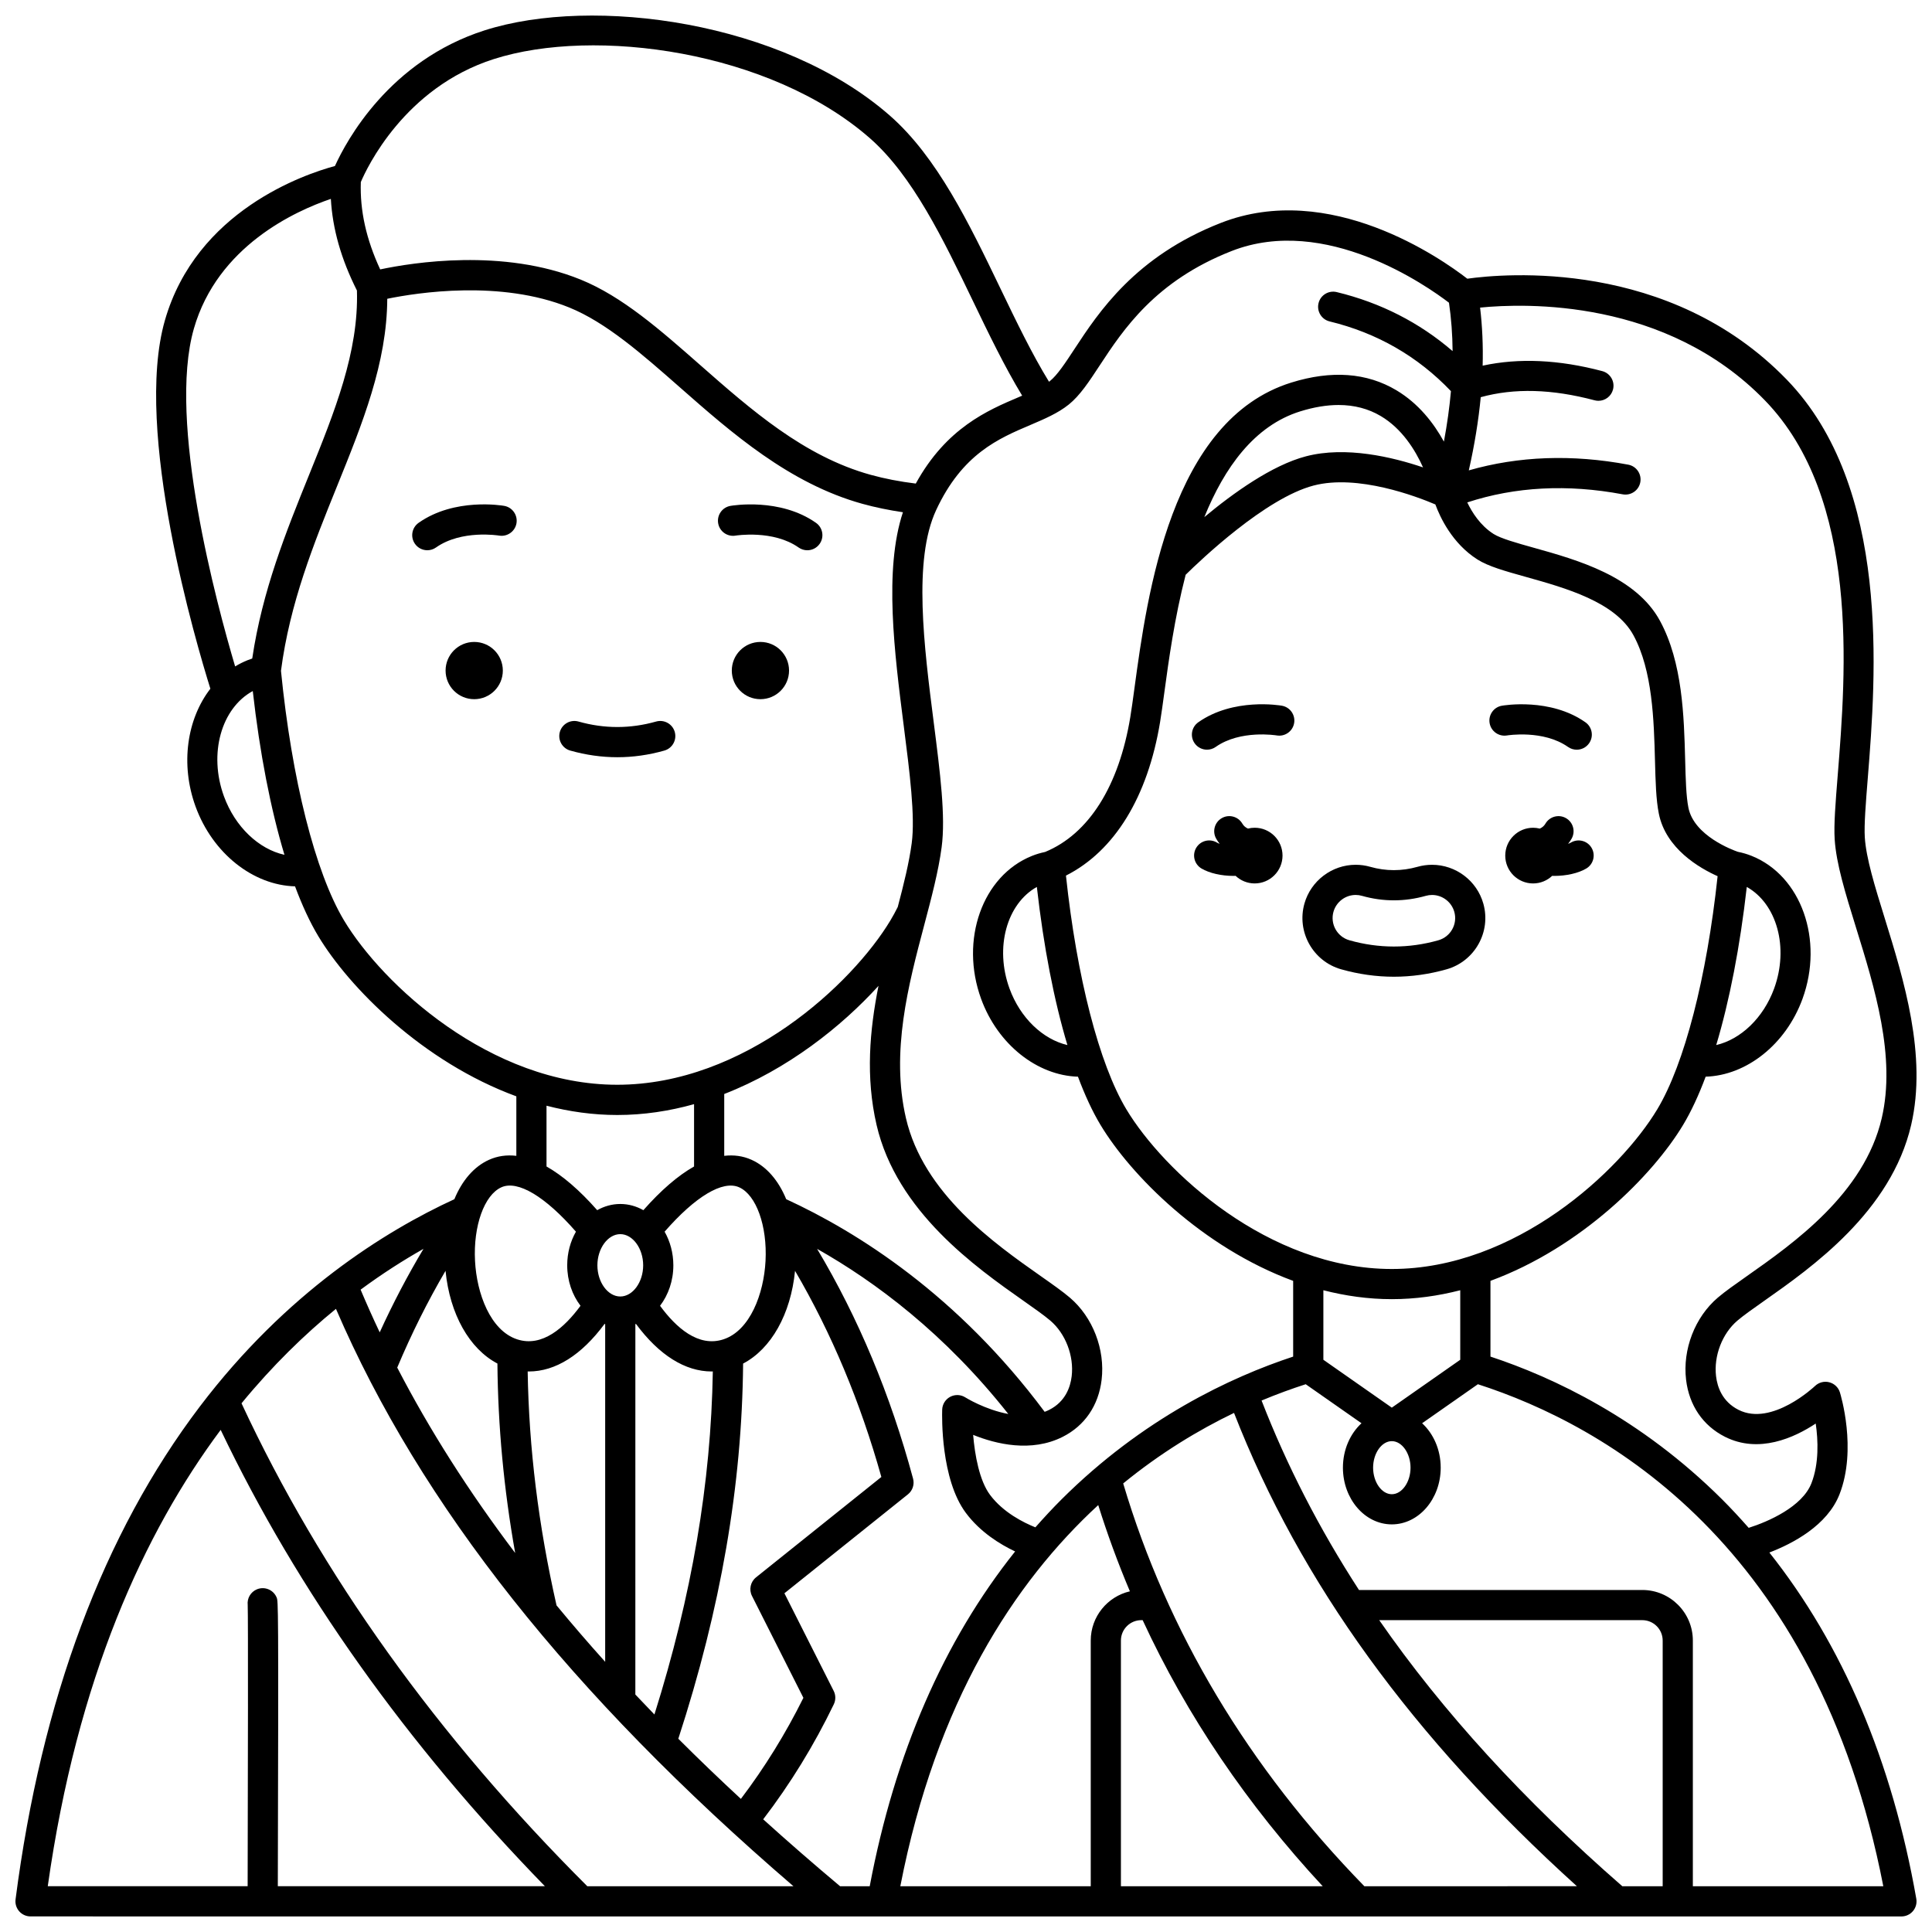 <?xml version="1.0" encoding="UTF-8"?>
<!-- Uploaded to: SVG Find, www.svgrepo.com, Generator: SVG Find Mixer Tools -->
<svg width="800px" height="800px" version="1.1" viewBox="144 144 512 512" xmlns="http://www.w3.org/2000/svg">
 <defs>
  <clipPath id="a">
   <path d="m148.09 148.09h503.81v503.81h-503.81z"/>
  </clipPath>
 </defs>
 <path d="m543.38 338.9c0.098-0.016 9.609-1.57 16.168 3.051 0.699 0.492 1.504 0.73 2.301 0.73 1.258 0 2.492-0.59 3.273-1.695 1.273-1.805 0.84-4.301-0.965-5.57-9.312-6.559-21.633-4.484-22.152-4.391-2.172 0.383-3.617 2.449-3.238 4.621 0.371 2.164 2.445 3.621 4.613 3.254z"/>
 <path d="m483.71 331.02c-0.52-0.09-12.84-2.168-22.152 4.391-1.805 1.273-2.238 3.766-0.965 5.57 0.777 1.105 2.016 1.695 3.273 1.695 0.797 0 1.598-0.238 2.301-0.73 6.539-4.609 16.027-3.074 16.168-3.051 2.164 0.379 4.238-1.074 4.621-3.246 0.383-2.172-1.07-4.246-3.246-4.629z"/>
 <path d="m476.5 363.36c-0.613 0-1.207 0.082-1.777 0.223-0.645-0.285-1.148-0.719-1.488-1.309-1.109-1.91-3.555-2.562-5.465-1.453s-2.562 3.555-1.453 5.465c0.273 0.473 0.578 0.914 0.91 1.332-0.273-0.098-0.523-0.203-0.738-0.332-1.895-1.129-4.352-0.508-5.481 1.391-1.129 1.898-0.508 4.352 1.391 5.481 2.125 1.266 5.344 1.965 8.492 1.965 0.188 0 0.367-0.012 0.555-0.016 1.32 1.246 3.098 2.012 5.055 2.012 4.074 0 7.379-3.305 7.379-7.379 0-4.078-3.305-7.379-7.379-7.379z"/>
 <path d="m560.3 367.29c-0.215 0.129-0.465 0.238-0.738 0.332 0.332-0.418 0.637-0.859 0.91-1.332 1.109-1.91 0.457-4.356-1.453-5.465-1.906-1.109-4.356-0.457-5.465 1.453-0.344 0.59-0.844 1.023-1.492 1.309-0.57-0.141-1.164-0.223-1.777-0.223-4.074 0-7.379 3.305-7.379 7.379 0 4.078 3.305 7.379 7.379 7.379 1.957 0 3.734-0.77 5.055-2.012 0.184 0.004 0.367 0.016 0.555 0.016 3.148 0 6.371-0.699 8.492-1.965 1.895-1.129 2.519-3.582 1.391-5.481-1.125-1.898-3.578-2.519-5.477-1.391z"/>
 <path d="m519.67 373.71c-4.184 1.184-8.391 1.18-12.527 0.008-1.258-0.359-2.562-0.543-3.871-0.543-6.285 0-11.871 4.227-13.582 10.273-2.117 7.488 2.25 15.305 9.73 17.426 4.606 1.305 9.305 1.969 13.969 1.969 4.66 0 9.355-0.66 13.969-1.965 7.484-2.125 11.855-9.934 9.742-17.406-1.703-6.062-7.293-10.293-13.594-10.293-1.301 0-2.594 0.18-3.836 0.531zm9.734 11.934c0.918 3.238-0.98 6.621-4.227 7.539-7.801 2.207-15.781 2.207-23.574-0.004-3.242-0.918-5.137-4.309-4.219-7.555 0.742-2.621 3.16-4.453 5.887-4.453 0.566 0 1.125 0.078 1.68 0.238 5.582 1.582 11.289 1.582 16.902-0.004 0.535-0.152 1.094-0.23 1.656-0.23 2.731 0 5.152 1.836 5.894 4.469z"/>
 <path d="m345.52 314.12c-4.188 0-7.586 3.394-7.586 7.586 0 4.188 3.394 7.586 7.586 7.586 4.188 0 7.586-3.394 7.586-7.586-0.004-4.191-3.398-7.586-7.586-7.586z"/>
 <path d="m338.95 285.94c0.098-0.016 9.953-1.59 16.691 3.156 0.699 0.492 1.504 0.73 2.301 0.73 1.258 0 2.492-0.59 3.273-1.695 1.273-1.805 0.84-4.301-0.965-5.57-9.535-6.719-22.152-4.59-22.684-4.496-2.176 0.383-3.625 2.457-3.242 4.633 0.379 2.172 2.457 3.621 4.625 3.242z"/>
 <path d="m269.67 314.12c-4.188 0-7.586 3.394-7.586 7.586 0 4.188 3.394 7.586 7.586 7.586 4.188 0 7.586-3.394 7.586-7.586-0.004-4.191-3.398-7.586-7.586-7.586z"/>
 <path d="m277.62 278.06c-0.535-0.094-13.152-2.223-22.684 4.496-1.805 1.273-2.238 3.766-0.965 5.57 0.777 1.105 2.016 1.695 3.273 1.695 0.797 0 1.598-0.238 2.301-0.73 6.777-4.777 16.598-3.172 16.703-3.156 2.156 0.375 4.238-1.074 4.621-3.246 0.375-2.172-1.074-4.246-3.25-4.629z"/>
 <path d="m320.06 342.91c2.125-0.602 3.359-2.812 2.758-4.938-0.602-2.125-2.812-3.356-4.938-2.758-6.844 1.938-13.738 1.938-20.578 0-2.121-0.598-4.336 0.633-4.938 2.758-0.602 2.125 0.633 4.336 2.758 4.938 4.129 1.168 8.324 1.762 12.469 1.762 4.144 0.004 8.34-0.59 12.469-1.762z"/>
 <g clip-path="url(#a)">
  <path d="m651.84 647.19c-6.426-36.52-19.512-67.277-38.941-91.754 6.164-2.363 15.363-7.152 18.598-15.449 4.672-11.988 0.281-26.391 0.094-26.996-0.41-1.32-1.48-2.332-2.824-2.68-1.34-0.348-2.769 0.031-3.769 0.988-0.113 0.109-11.418 10.801-20.266 6.328-4.309-2.176-5.621-6.043-5.961-8.906-0.645-5.387 1.629-11.312 5.656-14.742 1.641-1.398 4.172-3.176 7.098-5.238 12.574-8.84 33.617-23.641 38.949-46.605 4.273-18.418-1.969-38.555-6.984-54.734-2.656-8.57-4.949-15.969-5.301-21.508-0.203-3.258 0.258-9.051 0.797-15.754 2.152-26.926 6.164-77.047-21.531-105.59-31.141-32.098-74.992-28.039-84.605-26.691-6.894-5.336-36.43-26.094-65.328-14.781-22.66 8.867-32.359 23.641-38.781 33.418-2.434 3.707-4.539 6.91-6.512 8.496-0.074 0.059-0.156 0.113-0.234 0.172-4.535-7.394-8.625-15.887-12.922-24.812-8.223-17.086-16.727-34.754-29.297-45.754-28.473-24.922-78.496-31.777-107.36-22.551-25.27 8.082-36.641 29.297-39.656 35.945-8.074 2.18-36.734 11.855-45.066 40.918-8.391 29.266 8.355 85.785 12.055 97.609-6.172 7.977-8.035 19.961-3.914 31.254 4.535 12.414 15.266 20.824 26.348 21.117 1.898 5.086 3.949 9.508 6.129 13.145 8.223 13.703 27.742 33.406 52.52 42.504v15.77c-2.547-0.301-4.965 0.031-7.223 1.043-4.008 1.797-7.164 5.504-9.199 10.449-18.426 8.48-44.574 24.785-67.449 54.938-25.566 33.707-42 77.656-48.84 130.62-0.148 1.141 0.203 2.289 0.961 3.152 0.758 0.863 1.852 1.359 3.004 1.359l495.81 0.008c1.18 0 2.305-0.523 3.062-1.426 0.758-0.902 1.082-2.098 0.879-3.262zm-77.812-372.19c2.164 0.406 4.258-1.02 4.668-3.191 0.406-2.172-1.023-4.262-3.191-4.668-14.879-2.793-29.059-2.273-42.254 1.512 1.516-6.727 2.574-13.219 3.16-19.395 8.922-2.449 18.82-2.18 30.16 0.824 0.344 0.09 0.688 0.137 1.027 0.137 1.77 0 3.387-1.184 3.863-2.977 0.566-2.133-0.707-4.324-2.84-4.891-11.504-3.051-22.137-3.523-31.703-1.445 0.141-5.305-0.09-10.449-0.676-15.387 11.902-1.191 49.277-2.418 75.473 24.586 25.172 25.945 21.496 71.918 19.297 99.387-0.586 7.301-1.047 13.066-0.805 16.895 0.406 6.492 2.832 14.316 5.641 23.375 4.977 16.055 10.621 34.25 6.836 50.559-4.641 19.992-23.367 33.16-35.758 41.875-3.094 2.176-5.762 4.051-7.688 5.691-6.07 5.172-9.371 13.723-8.406 21.777 0.812 6.789 4.469 12.152 10.297 15.098 8.988 4.539 18.367 0.262 24.059-3.508 0.637 4.418 0.902 10.578-1.141 15.828-2.418 6.203-11.41 10.172-16.625 11.812-2.285-2.586-4.621-5.125-7.059-7.555-21.543-21.457-44.789-32.359-61.375-37.828v-20.07c24.098-8.871 43.082-28.035 51.082-41.371 2.113-3.523 4.106-7.812 5.949-12.738 10.797-0.324 21.242-8.523 25.66-20.613 5.707-15.633-0.332-32.629-13.461-37.895-1.176-0.473-2.359-0.82-3.68-1.09-1.332-0.461-11.602-4.238-13.09-11.684-0.609-3.047-0.727-7.531-0.863-12.723-0.305-11.469-0.684-25.742-6.656-36.773-6.406-11.828-22.016-16.195-33.41-19.379-4.523-1.266-8.797-2.461-10.703-3.668-3.527-2.238-5.731-5.758-6.973-8.363 12.711-4.164 26.547-4.891 41.184-2.144zm24.789 145.95c3.516-11.723 6.305-26.031 8.098-41.902 7.957 4.445 11.219 16.047 7.246 26.926-2.856 7.824-8.871 13.469-15.344 14.977zm-63.293-128.69c2.902 1.844 7.285 3.066 12.836 4.621 10.574 2.957 23.738 6.637 28.531 15.484 5.062 9.348 5.414 22.559 5.695 33.176 0.148 5.559 0.273 10.359 1.02 14.078 1.855 9.277 10.762 14.43 15.578 16.578-2.875 26.848-8.793 49.789-15.977 61.758-9.82 16.367-37.605 42.34-70.363 42.34-32.754 0-60.539-25.969-70.363-42.34-7.195-11.992-13.121-34.996-15.992-61.914 12.867-6.5 21.684-20.828 24.957-40.758 0.359-2.188 0.715-4.816 1.129-7.859 1.105-8.121 2.656-19.566 5.637-31.105 3.887-3.832 21.137-20.305 33.895-23.645 11.738-3.074 27.402 2.93 32.281 5.008 1.238 3.371 4.461 10.34 11.137 14.578zm-22.68 224.78-18.137-12.688v-18.426c5.832 1.496 11.898 2.363 18.137 2.363 6.242 0 12.305-0.863 18.137-2.363v18.426zm4.961 15.91c0 3.812-2.269 7.031-4.961 7.031-2.688 0-4.957-3.223-4.957-7.031 0-3.812 2.269-7.031 4.957-7.031s4.961 3.223 4.961 7.031zm-90.93-112c-6.481-1.508-12.488-7.156-15.344-14.977-3.973-10.879-0.711-22.48 7.246-26.926 1.793 15.867 4.578 30.18 8.098 41.902zm36.285-139.91c5.297-13.066 13.223-24.223 25.414-28.023 3.613-1.125 7.004-1.688 10.156-1.688 4.16 0 7.906 0.98 11.199 2.938 5.613 3.332 9.121 8.969 11.191 13.598-8.004-2.715-20.441-5.711-31.039-2.934-8.965 2.348-19.25 9.715-26.922 16.109zm-35.934-29.828c2.961-2.375 5.387-6.066 8.191-10.344 6.215-9.461 14.723-22.422 35.012-30.359 24.816-9.711 51.781 9.289 57.566 13.715 0.598 4.109 0.926 8.395 0.961 12.824-8.785-7.57-19.074-12.824-30.703-15.641-2.156-0.52-4.309 0.797-4.828 2.945-0.52 2.144 0.797 4.309 2.945 4.828 12.555 3.043 23.355 9.258 32.145 18.477-0.375 4.293-1 8.762-1.863 13.375-2.688-4.883-6.703-10.094-12.586-13.605-7.832-4.676-17.211-5.363-27.875-2.039-31.891 9.941-38.168 56.141-41.543 80.961-0.406 2.984-0.754 5.562-1.098 7.641-3.012 18.34-11.027 31.027-22.578 35.785-1.25 0.266-2.379 0.602-3.5 1.051-13.129 5.262-19.168 22.262-13.461 37.895 4.414 12.094 14.863 20.293 25.66 20.613 1.844 4.926 3.832 9.215 5.949 12.738 8 13.336 26.984 32.496 51.082 41.371v20.07c-16.59 5.469-39.832 16.371-61.375 37.828-2.398 2.387-4.691 4.879-6.941 7.418-3.043-1.215-8.508-3.902-12.016-8.602-2.824-3.785-4.027-10.547-4.477-15.902 6.039 2.438 15.398 4.731 23.75 0.512 5.828-2.945 9.484-8.305 10.297-15.098 0.965-8.059-2.336-16.605-8.406-21.777-1.926-1.641-4.594-3.519-7.688-5.691-12.391-8.715-31.117-21.883-35.758-41.875-4.07-17.531 0.656-35.375 4.828-51.121 1.941-7.332 3.773-14.254 4.629-20.68 1.086-8.164-0.391-19.715-2.098-33.09-2.574-20.176-5.496-43.047 0.633-56.234 6.926-14.902 16.52-18.98 24.98-22.578 3.75-1.602 7.289-3.102 10.164-5.41zm-83.941 315.73 13.625 27c-4.715 9.5-10.273 18.484-16.566 26.781-5.738-5.316-11.273-10.629-16.582-15.938 11.254-34.547 16.883-67.129 17.172-99.426 7.441-3.902 12.625-13.086 13.762-24.574 9.656 16.508 17.328 34.809 22.875 54.629l-33.211 26.602c-1.48 1.188-1.926 3.238-1.074 4.926zm-23.156-96.531c8.129-9.328 15.414-13.711 19.754-11.766 4.535 2.031 7.477 10.238 6.992 19.516-0.449 8.668-4.078 18.457-11.164 20.781-6.641 2.18-12.562-3.121-16.789-8.895 2.184-2.867 3.523-6.613 3.523-10.727-0.004-3.289-0.859-6.348-2.316-8.91zm7.805-17.281c-4.246 2.402-8.746 6.266-13.434 11.578-1.852-1.043-3.922-1.641-6.117-1.641-2.195 0-4.266 0.602-6.117 1.641-4.688-5.312-9.191-9.176-13.434-11.578v-16.105c6.027 1.559 12.301 2.461 18.754 2.461 7.023 0 13.84-1.051 20.348-2.875zm-23.719 41.723c0.055 0.02 0.109 0.031 0.164 0.051v89.492c-4.481-4.984-8.777-9.969-12.891-14.957-4.801-21.207-7.312-41.551-7.648-61.996 0.102 0.004 0.207 0.012 0.309 0.012 7.039 0 13.953-4.332 20.066-12.602zm-1.898-15.531c0-4.477 2.777-8.262 6.066-8.262 3.289 0 6.066 3.785 6.066 8.262 0 4.481-2.777 8.262-6.066 8.262-3.289 0.004-6.066-3.781-6.066-8.262zm10.062 15.582c0.055-0.02 0.109-0.031 0.164-0.051 6.113 8.27 13.031 12.602 20.062 12.602 0.102 0 0.199-0.012 0.301-0.012-0.488 29.535-5.562 59.387-15.477 90.914-1.707-1.762-3.391-3.527-5.055-5.289zm39.973-33.105c-2.035-4.945-5.188-8.656-9.199-10.449-2.258-1.012-4.676-1.34-7.223-1.043v-16.387c16.793-6.531 31.066-17.848 40.883-28.656-2.344 11.734-3.453 24.172-0.508 36.867 5.332 22.965 26.375 37.766 38.949 46.609 2.93 2.059 5.457 3.84 7.098 5.238 4.027 3.434 6.301 9.355 5.656 14.742-0.344 2.863-1.652 6.731-5.961 8.906-0.395 0.199-0.793 0.367-1.199 0.523-23.062-30.961-49.602-47.66-68.496-56.352zm-112.73-269.55c1.562-3.688 11.531-25.012 35.23-32.59 26.777-8.566 73.211-2.191 99.648 20.941 11.34 9.926 19.484 26.844 27.359 43.207 4.113 8.551 8.355 17.34 13.027 25.047-0.312 0.133-0.629 0.27-0.953 0.406-8.172 3.473-19.137 8.141-27.242 22.891-4.203-0.516-8.234-1.289-12-2.332-17.621-4.883-31.625-17.199-45.172-29.113-10.605-9.328-20.621-18.137-31.648-22.617-20.566-8.355-44.531-4.516-53.117-2.695-3.707-7.988-5.391-15.59-5.133-23.145zm-44.246 38.859c6.269-21.867 26.875-31.203 36.305-34.402 0.449 7.977 2.731 15.977 6.91 24.281 0.504 16.234-5.906 32.117-12.703 48.918-6.09 15.051-12.367 30.594-15.043 48.609-0.418 0.137-0.832 0.285-1.246 0.449-1.152 0.461-2.242 1.016-3.285 1.645-4.856-16.367-17.992-64.887-10.938-89.5zm7.969 123.91c-4.125-11.301-0.688-23.352 7.644-27.883 1.852 16.453 4.742 31.281 8.395 43.398-6.769-1.488-13.062-7.363-16.039-15.516zm31.82 32.891c-7.621-12.703-13.855-37.402-16.703-66.133 2.34-17.961 8.691-33.68 14.84-48.879 6.801-16.805 13.242-32.734 13.328-49.719 7.941-1.629 30.043-5.078 48.23 2.312 9.773 3.969 19.297 12.344 29.375 21.211 13.559 11.926 28.93 25.445 48.316 30.816 3.41 0.945 7.012 1.68 10.734 2.231-5.055 15.281-2.262 37.176 0.227 56.684 1.57 12.289 3.051 23.895 2.102 31.023-0.684 5.141-2.106 10.855-3.699 16.902-0.633 1.262-1.281 2.461-1.934 3.543-10.105 16.844-38.703 43.57-72.414 43.57-33.695 0.004-62.293-26.719-72.402-43.562zm41.711 70.73c4.332-1.941 11.621 2.438 19.754 11.766-1.457 2.562-2.312 5.621-2.312 8.91 0 4.113 1.336 7.859 3.523 10.727-4.231 5.769-10.152 11.07-16.789 8.895-7.086-2.324-10.715-12.113-11.164-20.781-0.488-9.277 2.453-17.484 6.988-19.516zm-1.055 46.711c0.148 16.668 1.695 33.238 4.707 50.207-12.32-16.289-22.715-32.641-31.258-49.133 3.754-8.922 8.031-17.5 12.801-25.645 1.133 11.48 6.312 20.664 13.75 24.57zm-19.59-30.395c-4.234 7.078-8.109 14.469-11.602 22.129-1.785-3.762-3.469-7.535-5.062-11.312 5.758-4.25 11.363-7.82 16.664-10.816zm-38.605 168.91c0.207-75.238 0.098-75.52-0.309-76.504-0.84-2.043-3.172-3.019-5.219-2.18-1.688 0.695-2.648 2.41-2.453 4.137 0.129 3.191 0.062 45.062-0.016 74.543h-52.969c7.766-54.984 25.535-93.711 45.824-120.93 20.332 42.574 49.188 83.191 85.914 120.93zm82.016 0.004c-39.812-39.738-70.625-82.777-91.637-127.98 8.207-9.992 16.703-18.238 25.027-25.031 22.398 52.02 62.172 102.21 121.25 153.02zm66.988 0c-7.059-5.922-13.848-11.832-20.375-17.734 7.184-9.391 13.48-19.625 18.715-30.484 0.539-1.121 0.527-2.43-0.031-3.539l-13.059-25.879 32.734-26.219c1.238-0.992 1.773-2.625 1.359-4.16-5.973-22.195-14.508-42.613-25.43-60.891 15.445 8.715 33.836 22.445 50.668 43.758-6.144-1.137-11.301-4.34-11.375-4.391-1.211-0.773-2.742-0.836-4.016-0.164-1.27 0.672-2.086 1.973-2.129 3.41-0.059 1.859-0.391 18.434 6.277 27.363 3.82 5.117 9.094 8.344 13.051 10.211-18.957 23.773-31.887 53.523-38.535 88.727zm66.43-65.113v65.113h-50.465c9.5-48.82 30.16-80.484 52.449-101.01 2.43 7.754 5.227 15.375 8.391 22.855-5.934 1.375-10.375 6.691-10.375 13.039zm7.996 65.113v-65.113c0-2.977 2.422-5.398 5.398-5.398h0.363c11.691 25.277 27.645 48.871 47.711 70.512zm64.516 0.004c-30.711-31.484-52.203-67.379-63.914-106.75 9.93-8.109 19.988-14.168 29.371-18.688 17.512 44.891 47.32 86.047 90.863 125.43zm79.055 0h-10.695c-26.172-22.832-47.547-46.199-64.422-70.516h69.719c2.977 0 5.398 2.422 5.398 5.398zm7.996 0v-65.117c0-7.387-6.008-13.395-13.395-13.395h-75.082c-10.539-16.262-19.117-32.957-25.816-50.207 4.117-1.719 8.039-3.141 11.699-4.32l14.781 10.34c-2.992 2.754-4.922 7.004-4.922 11.77 0 8.285 5.812 15.031 12.957 15.031 7.144 0 12.957-6.742 12.957-15.031 0-4.766-1.93-9.016-4.926-11.77l14.781-10.34c33.582 10.816 89.781 42.305 107.44 133.04z"/>
 </g>
</svg>
